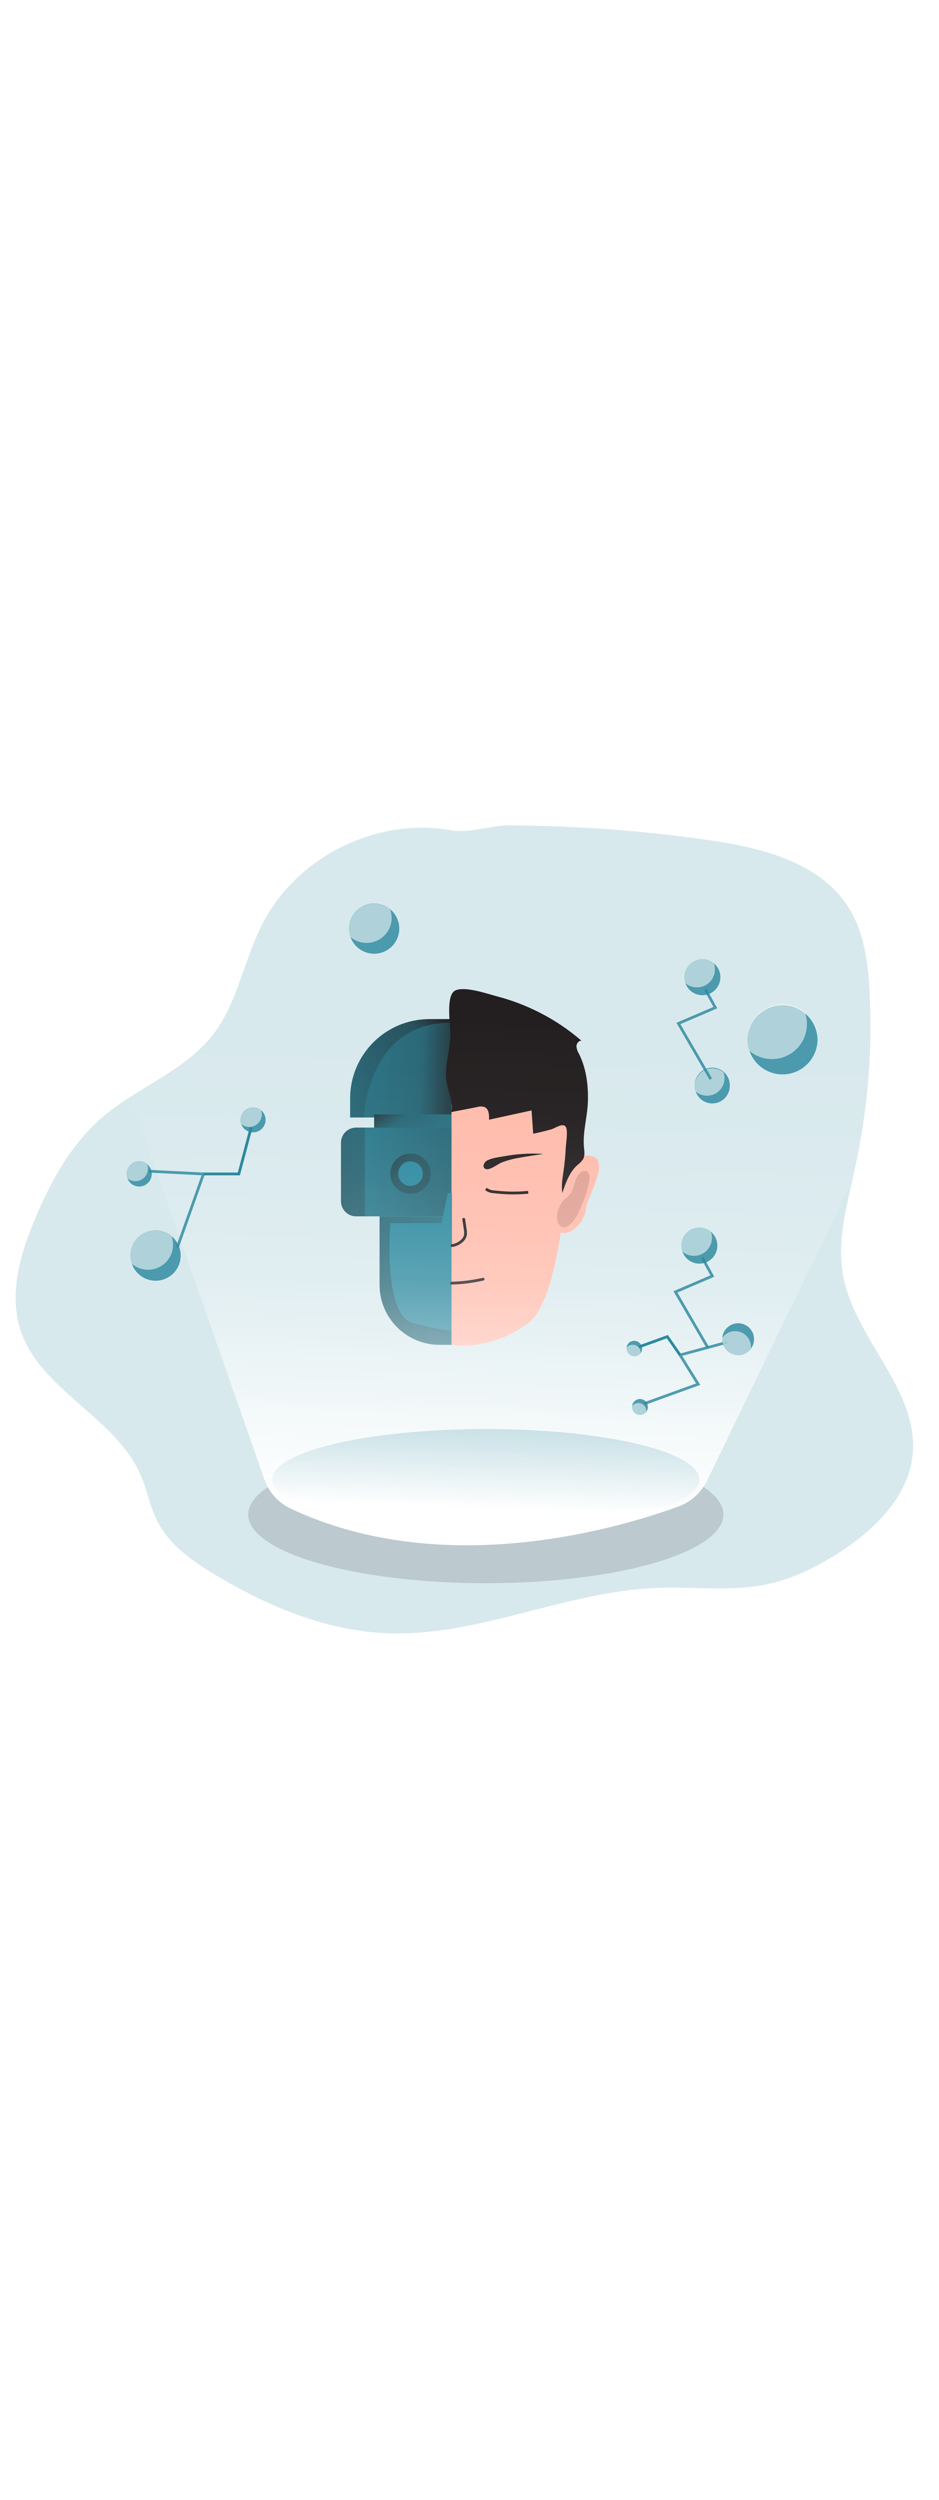 <svg id="_0464_artificial_intelligence_1" xmlns="http://www.w3.org/2000/svg" xmlns:xlink="http://www.w3.org/1999/xlink" viewBox="0 0 500 500" data-imageid="artificial-intelligence-1-51" imageName="Artificial Intelligence 1" class="illustrations_image" style="width: 188px;"><defs><style>.cls-1_artificial-intelligence-1-51{stroke-linecap:round;stroke-linejoin:round;}.cls-1_artificial-intelligence-1-51,.cls-2_artificial-intelligence-1-51{fill:none;stroke:#231f20;stroke-width:1.48px;}.cls-3_artificial-intelligence-1-51{fill:url(#linear-gradient);}.cls-3_artificial-intelligence-1-51,.cls-4_artificial-intelligence-1-51,.cls-5_artificial-intelligence-1-51,.cls-6_artificial-intelligence-1-51,.cls-7_artificial-intelligence-1-51,.cls-8_artificial-intelligence-1-51,.cls-9_artificial-intelligence-1-51,.cls-10_artificial-intelligence-1-51,.cls-11_artificial-intelligence-1-51,.cls-12_artificial-intelligence-1-51,.cls-13_artificial-intelligence-1-51,.cls-14_artificial-intelligence-1-51,.cls-15_artificial-intelligence-1-51,.cls-16_artificial-intelligence-1-51,.cls-17_artificial-intelligence-1-51,.cls-18_artificial-intelligence-1-51,.cls-19_artificial-intelligence-1-51{stroke-width:0px;}.cls-4_artificial-intelligence-1-51{opacity:.18;}.cls-4_artificial-intelligence-1-51,.cls-5_artificial-intelligence-1-51,.cls-6_artificial-intelligence-1-51,.cls-7_artificial-intelligence-1-51{isolation:isolate;}.cls-4_artificial-intelligence-1-51,.cls-7_artificial-intelligence-1-51,.cls-19_artificial-intelligence-1-51{fill:#68e1fd;}.cls-5_artificial-intelligence-1-51{fill:#fff;opacity:.55;}.cls-2_artificial-intelligence-1-51{stroke-miterlimit:10;}.cls-6_artificial-intelligence-1-51{fill:#282328;opacity:.16;}.cls-7_artificial-intelligence-1-51,.cls-20_artificial-intelligence-1-51{opacity:.82;}.cls-8_artificial-intelligence-1-51{fill:url(#linear-gradient-4-artificial-intelligence-1-51);}.cls-9_artificial-intelligence-1-51{fill:url(#linear-gradient-2-artificial-intelligence-1-51);}.cls-10_artificial-intelligence-1-51{fill:url(#linear-gradient-3-artificial-intelligence-1-51);}.cls-11_artificial-intelligence-1-51{fill:url(#linear-gradient-8-artificial-intelligence-1-51);}.cls-12_artificial-intelligence-1-51{fill:url(#linear-gradient-9-artificial-intelligence-1-51);}.cls-13_artificial-intelligence-1-51{fill:url(#linear-gradient-7-artificial-intelligence-1-51);}.cls-14_artificial-intelligence-1-51{fill:url(#linear-gradient-5-artificial-intelligence-1-51);}.cls-15_artificial-intelligence-1-51{fill:url(#linear-gradient-6-artificial-intelligence-1-51);}.cls-16_artificial-intelligence-1-51{fill:#231f20;}.cls-17_artificial-intelligence-1-51{fill:#e0a194;}.cls-18_artificial-intelligence-1-51{fill:#ffbbab;}</style><linearGradient id="linear-gradient-artificial-intelligence-1-51" x1="335.55" y1="3109.29" x2="244.75" y2="3066.85" gradientTransform="translate(-71.3 3355.49) scale(1 -1)" gradientUnits="userSpaceOnUse"><stop offset="0" stop-color="#231f20"/><stop offset=".13" stop-color="#231f20" stop-opacity=".69"/><stop offset=".25" stop-color="#231f20" stop-opacity=".32"/><stop offset="1" stop-color="#231f20" stop-opacity="0"/></linearGradient><linearGradient id="linear-gradient-2-artificial-intelligence-1-51" x1="326.92" y1="3200.81" x2="201.47" y2="3207.05" xlink:href="#linear-gradient-artificial-intelligence-1-51"/><linearGradient id="linear-gradient-3-artificial-intelligence-1-51" x1="233.58" y1="3206.03" x2="285.37" y2="3136.45" gradientTransform="translate(-31 3367.76) scale(1 -1)" xlink:href="#linear-gradient-artificial-intelligence-1-51"/><linearGradient id="linear-gradient-4-artificial-intelligence-1-51" x1="343.21" y1="3149.31" x2="228.08" y2="3144.61" xlink:href="#linear-gradient-artificial-intelligence-1-51"/><linearGradient id="linear-gradient-5-artificial-intelligence-1-51" x1="218.25" y1="3177.96" x2="329.64" y2="3108.22" gradientTransform="translate(-31 3367.76) scale(1 -1)" xlink:href="#linear-gradient-artificial-intelligence-1-51"/><linearGradient id="linear-gradient-6-artificial-intelligence-1-51" x1="322.84" y1="3223.16" x2="218.56" y2="3174.44" xlink:href="#linear-gradient-artificial-intelligence-1-51"/><linearGradient id="linear-gradient-7-artificial-intelligence-1-51" x1="233.51" y1="3141.88" x2="303.72" y2="3154.06" xlink:href="#linear-gradient-artificial-intelligence-1-51"/><linearGradient id="linear-gradient-8-artificial-intelligence-1-51" x1="238.26" y1="3079.79" x2="383.01" y2="3104.89" xlink:href="#linear-gradient-artificial-intelligence-1-51"/><linearGradient id="linear-gradient-9-artificial-intelligence-1-51" x1="330.1" y1="2967.38" x2="343.15" y2="3367.98" gradientTransform="translate(-71.3 3355.49) scale(1 -1)" gradientUnits="userSpaceOnUse"><stop offset="0" stop-color="#fff"/><stop offset=".13" stop-color="#fff" stop-opacity=".69"/><stop offset=".15" stop-color="#fff" stop-opacity=".61"/><stop offset=".2" stop-color="#fff" stop-opacity=".47"/><stop offset=".25" stop-color="#fff" stop-opacity=".34"/><stop offset=".3" stop-color="#fff" stop-opacity=".23"/><stop offset=".36" stop-color="#fff" stop-opacity=".15"/><stop offset=".44" stop-color="#fff" stop-opacity=".08"/><stop offset=".52" stop-color="#fff" stop-opacity=".03"/><stop offset=".65" stop-color="#fff" stop-opacity="0"/><stop offset="1" stop-color="#fff" stop-opacity="0"/></linearGradient></defs><g id="background_artificial-intelligence-1-51"><path class="cls-4_artificial-intelligence-1-51 targetColor" d="M485.98,358.72c-2.14,22.27-19.97,39.84-38.75,51.97-11.81,7.66-24.72,14.09-38.51,17.06-19.45,4.16-39.64,1.24-59.51,2.04-48.52,1.95-94.72,26.02-143.24,24.07-32.69-1.33-63.87-14.49-91.87-31.39-11.91-7.19-23.88-15.6-30.24-28.04-4-7.79-5.49-16.63-8.96-24.67-13.4-30.99-53.37-44.98-63.94-77.03-6.39-19.38-.19-40.57,7.73-59.36,8.44-20.07,19.18-39.74,35.73-53.93,4.74-4,9.77-7.66,15.04-10.95,15.58-10,32.46-18.34,43.78-32.83,13.37-17.12,16.62-39.93,26.56-59.28,18.15-35.52,60.83-56.68,100.11-49.67,9.77,1.74,19.79-2.18,29.7-2.58,35.92.1,71.78,2.69,107.34,7.76,28.32,4.03,59.59,11.7,74.86,35.87,8.41,13.28,10.46,29.6,11.26,45.33,1.57,31.3-1.05,62.67-7.78,93.28-.49,2.26-1,4.52-1.48,6.77-3.84,16.62-7.89,33.51-4.91,50.17,6.09,34.07,40.39,60.93,37.08,95.41Z" style="fill: rgb(44, 137, 159);"/></g><g id="character_artificial-intelligence-1-51"><path class="cls-19_artificial-intelligence-1-51 targetColor" d="M240.42,300.44h-6.4c-17.61,0-31.9-14.26-31.9-31.87h0v-36.43h47.04l-8.74,68.31Z" style="fill: rgb(44, 137, 159);"/><path class="cls-3_artificial-intelligence-1-51" d="M249.17,232.13l-8.75,68.31h-6.4c-17.61,0-31.89-14.28-31.89-31.89h0v-36.42h47.04Z"/><path class="cls-19_artificial-intelligence-1-51 targetColor" d="M228.63,127.21h43.58v52.31h-85.76v-10.12c0-23.3,18.89-42.19,42.19-42.19h0Z" style="fill: rgb(44, 137, 159);"/><path class="cls-9_artificial-intelligence-1-51" d="M272.2,127.21v52.31h-85.78v-10.12c0-23.3,18.89-42.19,42.19-42.19h43.59Z"/><path class="cls-18_artificial-intelligence-1-51" d="M300.24,207.07s8.46-10.11,16.1-6.49c7.64,3.62-3.82,21.6-4.43,27.92-.61,6.32-8.34,15.05-14.27,11.81-5.93-3.25,2.6-33.23,2.6-33.23Z"/><path class="cls-18_artificial-intelligence-1-51" d="M303.41,183.63s-1.71,90.26-22.27,105.4c-20.56,15.14-40.73,11.41-40.73,11.41v-143.87s54.35-1.77,63,27.06Z"/><path class="cls-16_artificial-intelligence-1-51" d="M309.64,138.69c-1.48-.15-2.67,1.48-2.7,2.95.15,1.51.65,2.96,1.48,4.24,3.81,7.81,4.88,16.59,4.63,25.17-.24,7.94-2.82,16.23-2.11,24.08.19,2.2.63,4.56-.41,6.51-.86,1.26-1.93,2.36-3.16,3.26-4.21,3.79-6.15,9.43-7.94,14.76-.62-3.97.13-8.01.69-11.98.56-3.97.94-7.98,1.12-11.98.1-2.24,1.34-9.47,0-11.24-1.62-2.18-5.19.53-7.56,1.33-.8.27-9.74,2.54-9.77,2.29l-.86-12.32-22.67,4.94c.13-2.52,0-5.65-2.35-6.73-1.29-.41-2.67-.41-3.95,0l-13.93,2.7c1.59-4.69-2.23-12.82-2.58-17.71-.66-9.12,2.32-15.21,2.2-24.35,0-4.85-2.46-20.08,2.6-22.61,5.06-2.52,17.24,1.77,22.34,3.1,7.77,2.04,15.31,4.91,22.47,8.54,8.07,4.08,15.6,9.14,22.44,15.05Z"/><rect class="cls-19_artificial-intelligence-1-51 targetColor" x="199.23" y="177.87" width="41.19" height="14.06" style="fill: rgb(44, 137, 159);"/><rect class="cls-10_artificial-intelligence-1-51" x="199.23" y="177.87" width="41.19" height="14.06"/><path class="cls-19_artificial-intelligence-1-51 targetColor" d="M189.64,184.89h50.78v47.22h-50.78c-4.46,0-8.07-3.61-8.07-8.07h0v-31.08c0-4.46,3.61-8.07,8.07-8.07h0Z" style="fill: rgb(44, 137, 159);"/><path class="cls-8_artificial-intelligence-1-51" d="M240.42,184.89v47.22h-50.78c-4.46,0-8.07-3.61-8.07-8.07,0,0,0,0,0-.01v-31.06c0-4.46,3.61-8.07,8.07-8.07h50.78Z"/><polygon class="cls-19_artificial-intelligence-1-51 targetColor" points="240.65 247.68 232.54 247.68 238.46 219.69 240.65 219.69 240.65 247.68" style="fill: rgb(44, 137, 159);"/><rect class="cls-19_artificial-intelligence-1-51 targetColor" x="221.94" y="252.49" width="18.47" height="26.33" style="fill: rgb(44, 137, 159);"/><path class="cls-2_artificial-intelligence-1-51" d="M258.73,217.51c1.27.98,2.82,1.53,4.43,1.56,6.01.73,12.08.82,18.11.25"/><path class="cls-16_artificial-intelligence-1-51" d="M289.41,198.93c-4.22.56-8.44,1.21-12.63,1.98-3.39.51-6.71,1.4-9.9,2.66-1.95.84-6.12,4.19-8.28,3.35s-.81-3.67.68-4.43c2.61-1.48,6.32-1.82,9.19-2.36,3.22-.59,6.47-1,9.74-1.21,3.73-.26,7.47-.26,11.2.01Z"/><path class="cls-1_artificial-intelligence-1-51" d="M240.42,267.65c5.67-.15,11.31-.87,16.84-2.14"/><path class="cls-1_artificial-intelligence-1-51" d="M246.93,233.66l.81,5.5c.22,1.09.22,2.2,0,3.29-.33,1.07-.95,2.02-1.8,2.74-1.46,1.34-3.3,2.21-5.27,2.48"/><circle class="cls-14_artificial-intelligence-1-51" cx="218.59" cy="209.42" r="10.71"/><circle class="cls-19_artificial-intelligence-1-51 targetColor" cx="218.59" cy="209.42" r="6.54" style="fill: rgb(44, 137, 159);"/><path class="cls-15_artificial-intelligence-1-51" d="M239.39,127.21v1.86c-44.11.49-45.58,50.45-45.58,50.45h-7.38v-10.12c0-23.3,18.89-42.19,42.19-42.19h10.77Z"/><path class="cls-13_artificial-intelligence-1-51" d="M194.3,184.89v47.22h-4.66c-4.46,0-8.07-3.61-8.07-8.07,0,0,0,0,0-.01v-31.06c0-4.46,3.61-8.07,8.07-8.07h4.66Z"/><path class="cls-11_artificial-intelligence-1-51" d="M240.42,292.82v7.61h-6.4c-17.61,0-31.89-14.28-31.89-31.89h0v-36.42h33.7l-.75,3.59h-27.2s-4.19,48.95,11.95,53.12c16.14,4.18,20.59,3.98,20.59,3.98Z"/><path class="cls-17_artificial-intelligence-1-51" d="M308.56,209.38c.74-.99,1.93-1.54,3.16-1.48.99.25,1.76,1.01,2.02,1.99.25.96.28,1.97.1,2.95-.79,4.58-2.16,9.04-4.07,13.28-1.59,3.91-3.31,8.01-6.64,10.61-1.27.97-3.07,1.7-4.43.83-4.07-2.66-1.56-10.93,1.12-13.66,1.93-1.95,3.78-2.82,4.83-5.49,1.3-3.32,1.37-6.29,3.91-9.03Z"/></g><g id="machine_artificial-intelligence-1-51"><ellipse class="cls-6_artificial-intelligence-1-51" cx="258.69" cy="390.7" rx="126.51" ry="36.55"/><ellipse class="cls-19_artificial-intelligence-1-51 targetColor" cx="258.69" cy="372.08" rx="113.73" ry="26.83" style="fill: rgb(44, 137, 159);"/><path class="cls-12_artificial-intelligence-1-51" d="M455.29,206.39c-.49,2.26-1,4.52-1.48,6.77l-77.35,159.59c-3.06,6.33-8.45,11.22-15.05,13.63-30.9,11.32-124.88,39.65-206.68,1.17-6.55-3.1-11.58-8.71-13.96-15.55l-71.32-203.52c15.58-10,32.46-18.34,43.78-32.83,13.37-17.12,16.62-39.93,26.56-59.28,18.15-35.52,60.83-56.68,100.11-49.67,9.77,1.74,19.79-2.18,29.7-2.58,35.92.1,71.78,2.69,107.34,7.76,28.32,4.03,59.59,11.7,74.86,35.87,8.41,13.28,10.46,29.6,11.26,45.33,1.57,31.31-1.05,62.69-7.78,93.3Z"/></g><g id="technology_pattern_artificial-intelligence-1-51"><path class="cls-7_artificial-intelligence-1-51 targetColor" d="M435.31,137.93c.02,10.29-8.31,18.65-18.6,18.67-7.93.02-15-4.99-17.63-12.48-.71-1.99-1.07-4.09-1.06-6.2.29-10.3,8.87-18.41,19.17-18.12,9.89.28,17.84,8.23,18.12,18.12Z" style="fill: rgb(44, 137, 159);"/><path class="cls-5_artificial-intelligence-1-51" d="M429.68,129.84c0,10.29-8.35,18.64-18.64,18.63-4.37,0-8.61-1.54-11.96-4.35-.71-1.99-1.07-4.09-1.06-6.2.01-10.3,8.37-18.64,18.67-18.63,4.36,0,8.58,1.54,11.93,4.33.71,1.99,1.07,4.1,1.06,6.21Z"/><path class="cls-7_artificial-intelligence-1-51 targetColor" d="M388.59,162.69c.02,5.14-4.13,9.33-9.27,9.35-3.98.02-7.53-2.5-8.84-6.25-.36-.99-.54-2.04-.53-3.1-.2-5.15,3.8-9.48,8.95-9.69,5.15-.2,9.48,3.8,9.69,8.95,0,.25,0,.49,0,.74h0Z" style="fill: rgb(44, 137, 159);"/><path class="cls-5_artificial-intelligence-1-51" d="M385.81,158.64c0,5.15-4.19,9.32-9.34,9.31-2.18,0-4.29-.77-5.96-2.17-.36-.99-.54-2.04-.53-3.1,0-5.15,4.18-9.32,9.33-9.32,2.18,0,4.3.77,5.97,2.17.35,1,.53,2.05.53,3.11Z"/><path class="cls-7_artificial-intelligence-1-51 targetColor" d="M212.6,79.12c-.04,7.38-6.06,13.34-13.44,13.3-7.38-.04-13.34-6.06-13.3-13.44.04-7.38,6.06-13.34,13.44-13.3,3.11.02,6.12,1.12,8.5,3.11,3.06,2.56,4.82,6.34,4.8,10.33Z" style="fill: rgb(44, 137, 159);"/><path class="cls-5_artificial-intelligence-1-51" d="M208.56,73.32c0,7.38-6,13.36-13.39,13.35-3.13,0-6.16-1.1-8.56-3.11-2.44-6.98,1.23-14.61,8.2-17.06,1.42-.5,2.91-.75,4.41-.75,3.14,0,6.17,1.1,8.57,3.11.51,1.43.76,2.94.75,4.46Z"/><path class="cls-7_artificial-intelligence-1-51 targetColor" d="M381.99,247.68c0,5.3-4.29,9.59-9.59,9.59-5.3,0-9.59-4.29-9.59-9.59s4.29-9.59,9.59-9.59c0,0,0,0,.01,0,5.29.02,9.57,4.3,9.58,9.59Z" style="fill: rgb(44, 137, 159);"/><path class="cls-5_artificial-intelligence-1-51" d="M379.1,243.52c0,5.3-4.29,9.6-9.58,9.6-2.25,0-4.42-.78-6.15-2.22-1.76-5,.86-10.47,5.86-12.23,1.02-.36,2.1-.54,3.19-.55,2.25,0,4.42.79,6.14,2.24.37,1.01.55,2.08.55,3.16Z"/><path class="cls-7_artificial-intelligence-1-51 targetColor" d="M96.19,252.95c.03,7.38-5.93,13.38-13.3,13.4-5.71.02-10.8-3.59-12.67-8.98-.51-1.42-.77-2.92-.77-4.43,0-7.38,5.99-13.37,13.37-13.37s13.37,5.99,13.37,13.37Z" style="fill: rgb(44, 137, 159);"/><path class="cls-5_artificial-intelligence-1-51" d="M92.16,247.15c0,7.38-5.96,13.36-13.34,13.37h-.03c-3.14,0-6.17-1.11-8.57-3.13-.51-1.42-.77-2.92-.77-4.43.02-7.39,6.03-13.37,13.42-13.35,3.12,0,6.13,1.1,8.52,3.09.51,1.43.77,2.93.77,4.44Z"/><path class="cls-7_artificial-intelligence-1-51 targetColor" d="M80.8,209.55c0,3.69-3,6.68-6.69,6.68-2.83,0-5.35-1.79-6.3-4.45-.25-.72-.38-1.47-.38-2.23,0-3.69,3-6.68,6.69-6.68,3.69,0,6.68,2.99,6.68,6.68Z" style="fill: rgb(44, 137, 159);"/><path class="cls-5_artificial-intelligence-1-51" d="M78.79,206.73c-.02,3.7-3.03,6.68-6.73,6.67-1.55,0-3.05-.55-4.25-1.54-.25-.72-.38-1.47-.38-2.23,0-3.69,3-6.68,6.69-6.68,1.57,0,3.09.55,4.29,1.56.26.71.39,1.47.38,2.23Z"/><path class="cls-7_artificial-intelligence-1-51 targetColor" d="M141.42,180.76c0,3.69-3,6.68-6.69,6.68-2.83,0-5.35-1.79-6.3-4.45-.26-.71-.39-1.47-.38-2.23,0-3.69,3-6.67,6.68-6.67,3.69,0,6.68,2.98,6.68,6.67Z" style="fill: rgb(44, 137, 159);"/><path class="cls-5_artificial-intelligence-1-51" d="M139.4,177.87c0,3.68-2.97,6.68-6.65,6.69-1.58,0-3.1-.55-4.31-1.57-.26-.71-.39-1.47-.38-2.23,0-3.69,3-6.67,6.68-6.67,1.57,0,3.08.54,4.28,1.55.26.71.39,1.47.38,2.23Z"/><g class="cls-20_artificial-intelligence-1-51"><polygon class="cls-19_artificial-intelligence-1-51 targetColor" points="95.13 248.91 93.72 248.41 107.32 210.25 79.41 208.84 79.49 207.37 109.38 208.87 95.13 248.91" style="fill: rgb(44, 137, 159);"/></g><polygon class="cls-19_artificial-intelligence-1-51 targetColor" points="127.75 210.29 108.35 210.29 108.35 208.81 126.62 208.81 133.02 184.7 134.45 185.09 127.75 210.29" style="fill: rgb(44, 137, 159);"/><path class="cls-7_artificial-intelligence-1-51 targetColor" d="M338.27,330.1c1.87-1.39,4.52-.99,5.9.88,1.1,1.49,1.1,3.53,0,5.02-.27.39-.62.73-1.02,1-1.92,1.32-4.55.83-5.87-1.09-1.31-1.91-.84-4.52,1.06-5.84l-.07.03Z" style="fill: rgb(44, 137, 159);"/><path class="cls-5_artificial-intelligence-1-51" d="M337.5,332.16c1.92-1.32,4.55-.84,5.87,1.08.56.81.81,1.79.73,2.77-.27.39-.62.73-1.02,1-1.9,1.33-4.53.87-5.86-1.04-.57-.82-.84-1.82-.74-2.81.27-.39.62-.73,1.02-1Z"/><path class="cls-7_artificial-intelligence-1-51 targetColor" d="M335.29,299.06c1.91-1.32,4.53-.84,5.85,1.07,1.01,1.46.99,3.39-.04,4.83-.27.39-.62.73-1.02,1-1.97,1.24-4.58.64-5.82-1.33-1.16-1.85-.72-4.28,1.02-5.6v.03Z" style="fill: rgb(44, 137, 159);"/><path class="cls-5_artificial-intelligence-1-51" d="M334.5,301.18c1.9-1.34,4.54-.89,5.88,1.02,0,.01.01.02.02.03.56.82.81,1.8.72,2.79-.27.39-.62.73-1.02,1-1.92,1.32-4.55.84-5.87-1.08-.56-.81-.81-1.79-.73-2.77.27-.39.6-.72.99-.99Z"/><g class="cls-20_artificial-intelligence-1-51"><polygon class="cls-19_artificial-intelligence-1-51 targetColor" points="343.37 332.43 342.89 331.04 370.66 320.99 360.96 305.41 387.21 298.31 387.6 299.73 363.27 306.31 372.87 321.76 343.37 332.43" style="fill: rgb(44, 137, 159);"/></g><polygon class="cls-19_artificial-intelligence-1-51 targetColor" points="361.51 306.28 355.06 296.98 340.44 302.27 339.94 300.87 355.62 295.21 362.72 305.44 361.51 306.28" style="fill: rgb(44, 137, 159);"/><path class="cls-7_artificial-intelligence-1-51 targetColor" d="M388.2,290.49c3.84-2.68,9.12-1.74,11.79,2.09,2.68,3.84,1.74,9.12-2.09,11.79-3.84,2.68-9.12,1.74-11.79-2.09-1.14-1.64-1.67-3.62-1.49-5.61.22-2.49,1.53-4.75,3.59-6.18Z" style="fill: rgb(44, 137, 159);"/><path class="cls-5_artificial-intelligence-1-51" d="M386.65,294.67c3.83-2.65,9.09-1.69,11.74,2.14,1.12,1.63,1.64,3.59,1.46,5.56-2.74,3.77-8.02,4.61-11.79,1.87-2.38-1.73-3.68-4.56-3.45-7.49.55-.81,1.24-1.51,2.04-2.08Z"/><g class="cls-20_artificial-intelligence-1-51"><polygon class="cls-19_artificial-intelligence-1-51 targetColor" points="376.24 302.24 358.59 271.94 378.27 263.5 373.36 254.54 374.64 253.84 380.34 264.23 360.71 272.64 377.52 301.5 376.24 302.24" style="fill: rgb(44, 137, 159);"/></g><path class="cls-7_artificial-intelligence-1-51 targetColor" d="M383.58,104.92c0,5.29-4.3,9.57-9.59,9.56-4.05,0-7.67-2.57-9.02-6.39-.36-1.02-.55-2.1-.55-3.19,0-5.3,4.29-9.59,9.59-9.59s9.59,4.29,9.59,9.59h-.03Z" style="fill: rgb(44, 137, 159);"/><path class="cls-5_artificial-intelligence-1-51" d="M380.69,100.75c0,5.28-4.27,9.57-9.55,9.58,0,0-.02,0-.03,0-2.25.01-4.43-.79-6.14-2.24-.36-1.02-.55-2.1-.55-3.19,0-5.3,4.29-9.6,9.58-9.6,2.25,0,4.42.78,6.15,2.22.36,1.04.54,2.13.53,3.23Z"/><g class="cls-20_artificial-intelligence-1-51"><polygon class="cls-19_artificial-intelligence-1-51 targetColor" points="377.83 159.47 360.18 129.16 379.87 120.73 374.95 111.78 376.24 111.07 381.93 121.44 362.29 129.87 379.1 158.73 377.83 159.47" style="fill: rgb(44, 137, 159);"/></g></g></svg>